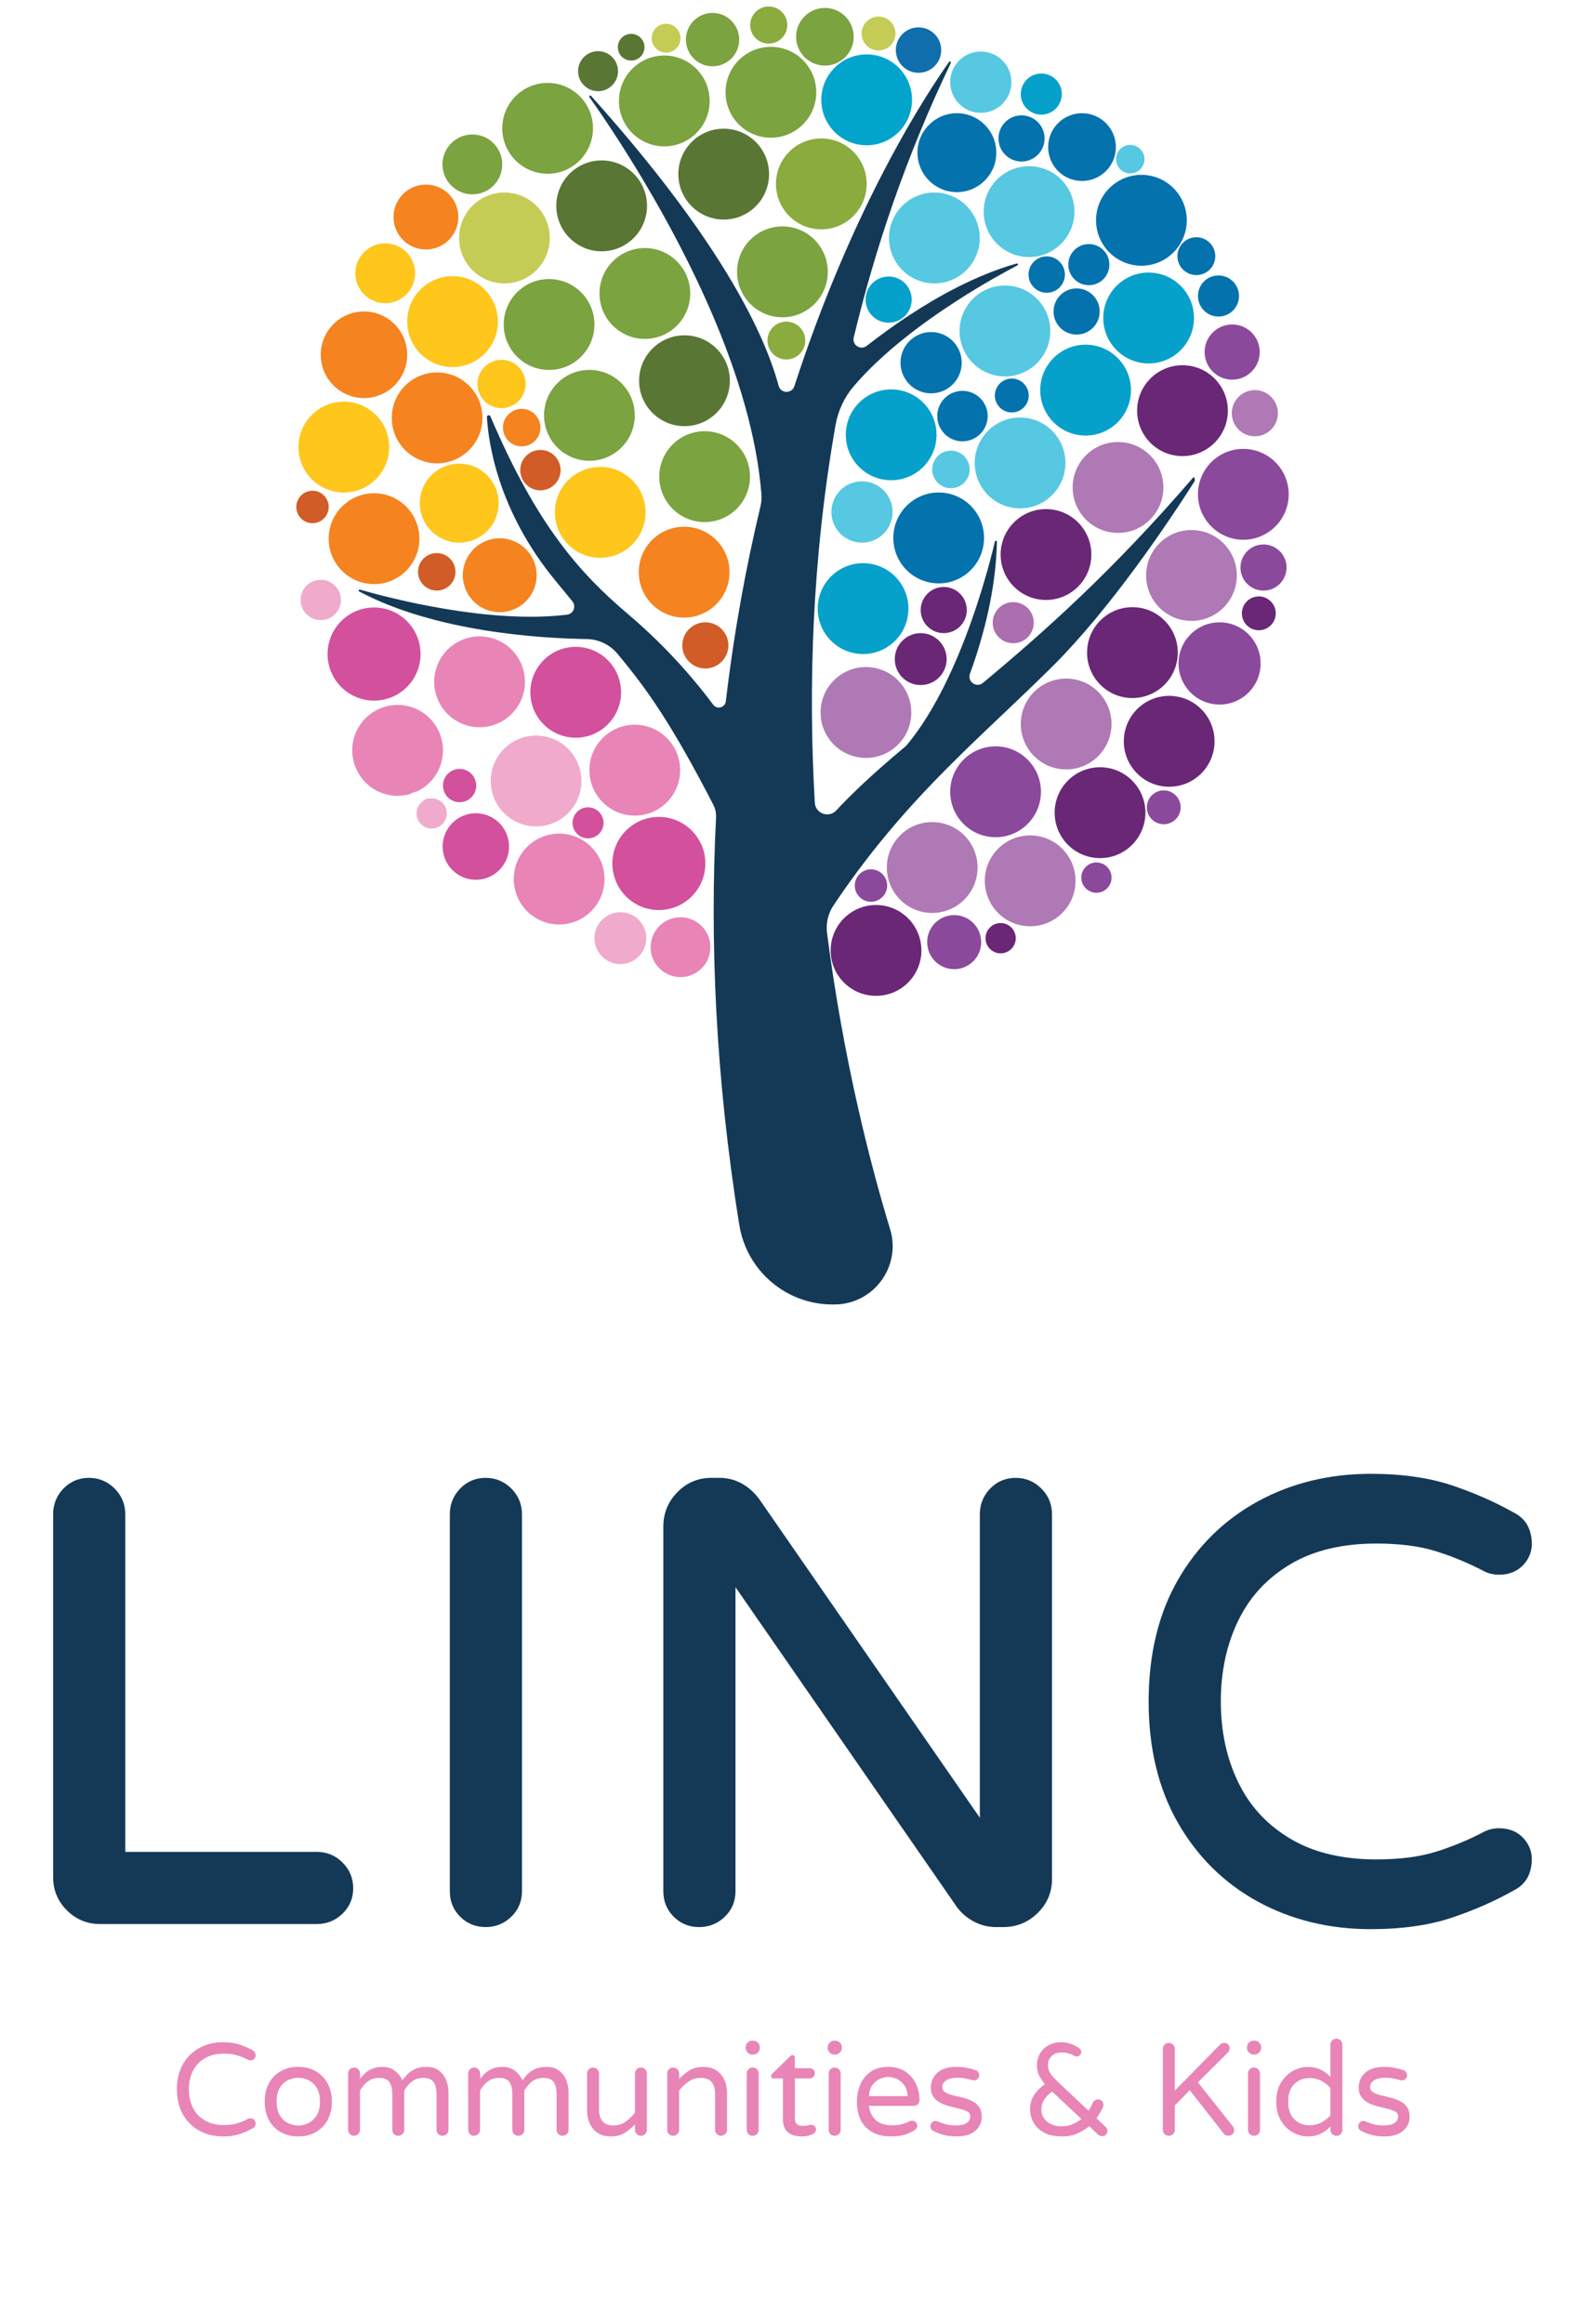 <?xml version="1.0" encoding="UTF-8"?><svg id="Layer_1" xmlns="http://www.w3.org/2000/svg" width="1002.71" height="1470" viewBox="0 0 1002.71 1470"><defs><style>.cls-1{fill:#06a1ca;}.cls-2{fill:#c4cc55;}.cls-3{fill:#f5831f;}.cls-4{fill:#7ba33f;}.cls-5{fill:#d3509d;}.cls-6{fill:#692776;}.cls-7{fill:#8aab3e;}.cls-8{fill:#af79b5;}.cls-9{fill:#0372ad;}.cls-10{fill:#143957;}.cls-11{fill:#e885b6;}.cls-12{fill:#8b499c;}.cls-13{fill:#f16467;}.cls-14{fill:#01a4cb;}.cls-15{fill:#106eac;}.cls-16{fill:#ab6faf;}.cls-17{fill:#5a7634;}.cls-18{fill:#56c8e1;}.cls-19{fill:#f0abcc;}.cls-20{fill:#ffc61b;}.cls-21{fill:#d15c27;}</style></defs><path class="cls-10" d="m200.43,1171.34h-121.17v-213.55c0-6.31-2.27-11.79-6.75-16.27-4.48-4.48-9.95-6.75-16.27-6.75s-11.78,2.29-16.13,6.81c-4.32,4.48-6.5,9.93-6.5,16.21v229.61c0,8.12,2.92,15.14,8.67,20.89,5.77,5.78,12.81,8.7,20.92,8.7h137.23c6.28,0,11.72-2.18,16.18-6.48,4.54-4.37,6.84-9.8,6.84-16.15s-2.27-11.79-6.75-16.27c-4.48-4.48-9.95-6.75-16.27-6.75Z"/><path class="cls-10" d="m323.47,941.52c-4.48-4.48-9.95-6.75-16.27-6.75s-11.78,2.29-16.13,6.81c-4.32,4.48-6.5,9.93-6.5,16.21v238.5c0,6.32,2.2,11.73,6.55,16.06,4.36,4.36,9.77,6.57,16.08,6.57s11.72-2.18,16.19-6.49c4.53-4.36,6.83-9.79,6.83-16.15v-238.5c0-6.31-2.27-11.79-6.75-16.27h0Z"/><path class="cls-10" d="m658.78,941.52c-4.48-4.48-9.95-6.75-16.27-6.75s-11.78,2.29-16.13,6.81c-4.32,4.48-6.51,9.93-6.51,16.21v191.97l-139.35-201.25c-3-4.18-6.68-7.54-10.94-9.98-4.37-2.49-9.28-3.77-14.55-3.77h-5.02c-2.34,0-4.63.25-6.8.73l-.86.2c-5.21,1.33-9.88,4.08-13.87,8.18-5.87,6.02-8.84,13.3-8.84,21.64v230.77c0,6.32,2.2,11.73,6.55,16.07,4.36,4.36,9.77,6.57,16.08,6.57s11.72-2.18,16.2-6.49c4.53-4.35,6.82-9.79,6.82-16.14v-192.36l139.96,202.16.29.41c2.76,3.65,6.3,6.64,10.51,8.89,4.37,2.34,9.11,3.53,14.08,3.53h4.64c2.43,0,4.82-.26,7.08-.78l.89-.22c5.08-1.32,9.67-3.95,13.65-7.83,6.06-5.9,9.13-13.15,9.13-21.54v-230.77c0-6.31-2.27-11.79-6.75-16.26h0Z"/><path class="cls-10" d="m948.37,1156.41c-3.35,0-6.46.7-9.24,2.07l-.24.12c-9.97,5.23-20.31,9.51-30.73,12.73-10.26,3.18-22.87,4.79-37.48,4.79-21.61,0-39.95-4.43-54.51-13.17-14.71-8.82-25.43-20.43-32.78-35.49-7.34-15.05-11.07-32.29-11.07-51.24s3.72-36.19,11.07-51.24c7.34-15.06,18.07-26.67,32.78-35.49,14.56-8.74,32.91-13.17,54.51-13.17,14.6,0,27.21,1.61,37.48,4.79,10.45,3.24,20.79,7.52,30.74,12.74l.22.11c2.77,1.38,5.88,2.08,9.25,2.08,6.4,0,11.6-2.14,15.47-6.35,3.79-4.14,5.55-9.06,5.22-14.62v-.16c-.33-4.41-1.45-8.16-3.34-11.1l-.03-.05c-1.87-2.88-4.39-5.13-7.68-6.84l-.46-.25c-12.01-6.75-25.21-12.55-39.22-17.22-14.39-4.8-31.59-7.23-51.13-7.23-26.28,0-50.34,5.87-71.52,17.46-21.25,11.63-38.26,28.36-50.54,49.72-12.26,21.33-18.48,47.18-18.48,76.83s6.21,55.18,18.47,76.62c12.28,21.5,29.29,38.3,50.55,49.93,21.17,11.58,45.23,17.46,71.52,17.46,19.54,0,36.75-2.43,51.13-7.23,14.03-4.68,27.22-10.47,39.2-17.21l.48-.26c3.29-1.71,5.82-3.97,7.72-6.9,1.88-2.91,3-6.65,3.32-11.12v-.13c.34-5.56-1.43-10.49-5.24-14.66-3.85-4.19-9.05-6.32-15.44-6.32Z"/><path class="cls-10" d="m613.59,426.22c8.77-24.11,16.47-53.54,17.09-83.53.02-.76-1.08-.91-1.26-.17-2.91,12.24-10.79,42.61-23.84,73.37-8.55,20.14-19.32,40.44-32.37,55.92-.1.09-.21.17-.31.26-20.96,17.4-34.8,30.78-43.85,40.54-4.7,5.06-13.18,2.01-13.58-4.88-4.2-73.04-1.78-154.3,13.13-238.92,1.61-9.14,5.63-17.69,11.67-24.73,18.11-21.11,43.59-40,65.32-54,16.44-10.59,30.73-18.39,38.06-22.23.68-.36.27-1.39-.47-1.18-12.78,3.6-25.43,8.85-37.59,15.01-21.36,10.84-41.15,24.51-57.28,37.09-3.86,3.01-9.37-.53-8.22-5.29,13.75-57.34,33.64-115.71,61.42-173.65.34-.71-.64-1.29-1.09-.65-13.97,19.65-60.51,90.15-97.9,205.11-1.59,4.89-8.58,4.72-9.93-.24-5.19-19.18-16.71-47.06-41.44-84.9-17.93-27.43-42.8-60.1-77.25-98.5-.54-.6-1.47.14-1,.79,14.99,21.22,51.5,75.73,78.25,138.61,15.43,36.28,27.61,75.35,30.53,112.42.21,2.72-.01,5.46-.65,8.11-9.01,37.6-16.61,78.65-21.85,123.01-.47,4.02-5.63,5.38-8.03,2.13h0c-9.52-12.87-27.59-34.98-53.65-57.1-30.1-25.56-57.51-55.44-87.26-125.28-.5-1.18-2.27-.77-2.2.52.87,15.54,6.69,58.78,43.14,103.19l10.92,13.31c2.59,3.15.69,7.93-3.35,8.43-49.16,6.06-112.07-10.39-131.02-15.83-.74-.21-1.16.82-.48,1.18,48.36,25.64,114.53,29.64,143.84,30.07,7.54.11,14.66,3.49,19.49,9.27,18.85,22.58,34.05,44.04,60.58,95.35l.06.12c1.31,2.53,1.91,5.36,1.77,8.2-3.98,77.59-.42,163.68,14.7,257.65,4.66,28.98,29.63,50.31,58.98,50.31h1.11c24.79,0,42.55-23.94,35.32-47.65-12.53-41.12-29.45-106.56-39.9-187.31-.8-6.14.67-12.36,4.12-17.51,25.93-38.71,51.99-67.21,78.27-93.16,19.79-19.53,39.7-37.62,59.77-57.52,37.36-37,74.32-92.35,90.27-117.38.12-.18.18-.4.18-.61v-1.36c0-.6-.74-.87-1.13-.41-50.49,58.64-94.22,97.61-132.89,129.76-4.06,3.37-9.98-.78-8.18-5.74Z"/><path class="cls-9" d="m693.39,139.33c0,15.86,12.85,28.74,28.71,28.74s28.69-12.88,28.69-28.74-12.85-28.74-28.69-28.74-28.71,12.88-28.71,28.74Z"/><path class="cls-17" d="m457.84,138.88c15.86,0,28.69-12.88,28.69-28.74s-12.83-28.74-28.69-28.74-28.71,12.88-28.71,28.74,12.85,28.74,28.71,28.74Z"/><path class="cls-3" d="m276.5,293.06c15.86,0,28.71-12.88,28.71-28.74s-12.85-28.74-28.71-28.74c-14.25,0-26.08,10.41-28.31,24.07v9.33c2.23,13.65,14.06,24.08,28.31,24.08Z"/><path class="cls-3" d="m248.19,268.98v-9.33c-.25,1.52-.38,3.08-.38,4.67s.13,3.14.38,4.66Z"/><path class="cls-2" d="m555.79,31.91c5.92,0,10.73-4.8,10.73-10.7s-4.8-10.73-10.73-10.73-10.7,4.8-10.7,10.73,4.8,10.7,10.7,10.7Z"/><path class="cls-2" d="m421.39,33.29c5.04,0,9.13-4.08,9.13-9.13s-4.08-9.13-9.13-9.13-9.1,4.08-9.1,9.13,4.09,9.13,9.1,9.13Z"/><path class="cls-9" d="m624.83,263.18c0-8.81-7.14-15.96-15.96-15.96s-15.93,7.14-15.93,15.96,7.14,15.96,15.93,15.96,15.96-7.14,15.96-15.96Z"/><path class="cls-18" d="m525.95,323.85c0,10.7,8.67,19.37,19.37,19.37s19.35-8.67,19.35-19.37-8.67-19.4-19.35-19.4-19.37,8.67-19.37,19.4Z"/><path class="cls-3" d="m292.79,363.87c0,12.9,10.46,23.36,23.36,23.36s23.34-10.46,23.34-23.36-10.46-23.39-23.34-23.39-23.36,10.46-23.36,23.39Z"/><path class="cls-18" d="m620.5,71.37c10.68,0,19.35-8.67,19.35-19.4s-8.67-19.37-19.35-19.37-19.37,8.67-19.37,19.37,8.67,19.4,19.37,19.4Z"/><path class="cls-9" d="m662.19,185.18c6.35,0,11.49-5.16,11.49-11.51s-5.14-11.51-11.49-11.51-11.51,5.16-11.51,11.51,5.16,11.51,11.51,11.51Z"/><path class="cls-18" d="m715.03,109.69c4.97,0,9.01-4.04,9.01-9.01s-4.04-9.01-9.01-9.01-8.98,4.01-8.98,9.01,4.01,9.01,8.98,9.01Z"/><path class="cls-17" d="m378.34,57.68c6.98,0,12.64-5.66,12.64-12.66s-5.66-12.66-12.64-12.66-12.64,5.69-12.64,12.66,5.66,12.66,12.64,12.66Z"/><path class="cls-7" d="m485.53,215.4c0,6.62,5.35,11.97,11.94,11.97s11.97-5.35,11.97-11.97-5.35-11.97-11.97-11.97-11.94,5.35-11.94,11.97Z"/><path class="cls-7" d="m474.59,15.83c0,6.5,5.26,11.75,11.73,11.75s11.73-5.26,11.73-11.75-5.26-11.73-11.73-11.73-11.73,5.26-11.73,11.73Z"/><path class="cls-9" d="m589.06,210.02c-10.7,0-19.37,8.7-19.37,19.4s8.67,19.37,19.37,19.37,19.35-8.67,19.35-19.37-8.67-19.4-19.35-19.4Z"/><path class="cls-21" d="m431.63,408.23c0,8.05,6.55,14.6,14.6,14.6s14.57-6.55,14.57-14.6-6.52-14.6-14.57-14.6-14.6,6.52-14.6,14.6Z"/><path class="cls-5" d="m301.03,514.4c-11.6,0-21,9.42-21,21.03s9.4,21.05,21,21.05,21-9.42,21-21.05-9.4-21.03-21-21.03Z"/><path class="cls-19" d="m392.46,577c-9.05,0-16.39,7.33-16.39,16.41s7.33,16.41,16.39,16.41,16.41-7.33,16.41-16.41-7.36-16.41-16.41-16.41Z"/><path class="cls-9" d="m660.83,87.57c0-8.07-6.55-14.6-14.6-14.6s-14.57,6.52-14.57,14.6,6.52,14.6,14.57,14.6,14.6-6.55,14.6-14.6Z"/><path class="cls-12" d="m808.15,347.36c-2.46-1.87-5.52-2.99-8.84-2.99s-6.38,1.11-8.83,2.99c-3.49,2.66-5.74,6.87-5.74,11.61,0,8.05,6.52,14.6,14.57,14.6s14.6-6.55,14.6-14.6c0-4.74-2.26-8.95-5.75-11.61Z"/><path class="cls-1" d="m547.59,189.5c0,8.07,6.52,14.6,14.57,14.6s14.6-6.52,14.6-14.6-6.55-14.6-14.6-14.6-14.57,6.55-14.57,14.6Z"/><path class="cls-4" d="m298.84,122.92c10.44,0,18.9-8.48,18.9-18.94s-8.46-18.92-18.9-18.92-18.92,8.48-18.92,18.92,8.48,18.94,18.92,18.94Z"/><path class="cls-20" d="m243.7,191.79c10.44,0,18.92-8.48,18.92-18.94s-8.48-18.92-18.92-18.92-18.9,8.48-18.9,18.92,8.46,18.94,18.9,18.94Z"/><path class="cls-9" d="m666.51,197.03c0,8.07,6.52,14.6,14.57,14.6s14.6-6.52,14.6-14.6-6.55-14.6-14.6-14.6-14.57,6.55-14.57,14.6Z"/><path class="cls-18" d="m589.73,296.93c0,6.55,5.3,11.85,11.85,11.85s11.85-5.3,11.85-11.85-5.3-11.87-11.85-11.87-11.85,5.33-11.85,11.87Z"/><path class="cls-1" d="m517.3,384.96c0,15.86,12.85,28.74,28.69,28.74s28.71-12.88,28.71-28.74-12.85-28.74-28.71-28.74-28.69,12.88-28.69,28.74Z"/><path class="cls-12" d="m693.63,545.52c-5.3,0-9.58,4.3-9.58,9.58s4.28,9.58,9.58,9.58,9.56-4.3,9.56-9.58-4.28-9.58-9.56-9.58Z"/><path class="cls-11" d="m430.51,580.18c-10.44,0-18.92,8.48-18.92,18.94s8.48,18.92,18.92,18.92,18.9-8.48,18.9-18.92-8.46-18.94-18.9-18.94Z"/><path class="cls-5" d="m371.99,510.65c-5.41,0-9.79,4.41-9.79,9.82s4.38,9.82,9.79,9.82,9.82-4.38,9.82-9.82-4.41-9.82-9.82-9.82Z"/><path class="cls-4" d="m523.68,171.94c0-15.86-12.85-28.74-28.71-28.74s-28.69,12.88-28.69,28.74,12.85,28.74,28.69,28.74,28.71-12.85,28.71-28.74Z"/><path class="cls-3" d="m330.03,282.33c6.55,0,11.85-5.3,11.85-11.85s-5.3-11.87-11.85-11.87-11.85,5.3-11.85,11.87,5.3,11.85,11.85,11.85Z"/><path class="cls-21" d="m264.44,361.69c0,6.55,5.3,11.87,11.85,11.87s11.85-5.33,11.85-11.87-5.3-11.85-11.85-11.85-11.85,5.3-11.85,11.85Z"/><path class="cls-5" d="m290.77,486.35c-5.8,0-10.53,4.72-10.53,10.53s4.72,10.53,10.53,10.53,10.5-4.72,10.5-10.53-4.7-10.53-10.5-10.53Z"/><path class="cls-21" d="m207.18,316.78c-1.52-3.76-5.2-6.4-9.49-6.4s-7.97,2.64-9.49,6.4c-.48,1.19-.76,2.5-.76,3.87,0,5.66,4.59,10.27,10.25,10.27s10.25-4.61,10.25-10.27c0-1.37-.27-2.68-.76-3.87Z"/><path class="cls-2" d="m319.12,121.78c-15.86,0-28.71,12.88-28.71,28.74s12.85,28.74,28.71,28.74,28.69-12.88,28.69-28.74-12.85-28.74-28.69-28.74Z"/><path class="cls-3" d="m241.18,249.51h-21.81c3.34,1.46,7.03,2.27,10.9,2.27s7.56-.81,10.9-2.27Z"/><path class="cls-3" d="m257.6,224.4c0-15.12-12.23-27.38-27.33-27.38s-27.35,12.25-27.35,27.38c0,11.24,6.77,20.89,16.45,25.11h21.81c9.67-4.22,16.43-13.87,16.43-25.11Z"/><path class="cls-4" d="m448.95,63.85c0-15.86-12.85-28.74-28.69-28.74s-28.71,12.88-28.71,28.74,12.85,28.74,28.71,28.74,28.69-12.88,28.69-28.74Z"/><path class="cls-4" d="m407.96,156.89c-15.86,0-28.71,12.88-28.71,28.74s12.85,28.74,28.71,28.74,28.69-12.88,28.69-28.74-12.85-28.74-28.69-28.74Z"/><path class="cls-15" d="m581.08,46.05c7.93,0,14.36-6.43,14.36-14.36s-6.43-14.38-14.36-14.38-14.36,6.45-14.36,14.38,6.43,14.36,14.36,14.36Z"/><path class="cls-17" d="m399.29,38.31c4.66,0,8.43-3.77,8.43-8.46s-3.77-8.43-8.43-8.43-8.43,3.77-8.43,8.43,3.77,8.46,8.43,8.46Z"/><path class="cls-14" d="m576.98,63.15c0-15.86-12.85-28.74-28.69-28.74s-28.71,12.88-28.71,28.74,12.85,28.74,28.71,28.74,28.69-12.85,28.69-28.74Z"/><path class="cls-17" d="m380.61,101.47c-15.84,0-28.69,12.88-28.69,28.74s12.85,28.74,28.69,28.74,28.71-12.85,28.71-28.74-12.85-28.74-28.71-28.74Z"/><path class="cls-20" d="m317.28,258.16c8.43,0,15.26-6.83,15.26-15.29s-6.83-15.26-15.26-15.26-15.24,6.83-15.24,15.26,6.83,15.29,15.24,15.29Z"/><path class="cls-18" d="m651.03,162.6c15.84,0,28.69-12.88,28.69-28.74s-12.85-28.74-28.69-28.74-28.71,12.88-28.71,28.74,12.85,28.74,28.71,28.74Z"/><ellipse class="cls-3" cx="432.78" cy="361.93" rx="28.71" ry="28.74" transform="translate(-.48 .58) rotate(-.08)"/><path class="cls-11" d="m303.4,402.52c-15.86,0-28.71,12.88-28.71,28.74s12.85,28.74,28.71,28.74,28.69-12.88,28.69-28.74-12.85-28.74-28.69-28.74Z"/><path class="cls-18" d="m645.32,321.56c15.86,0,28.71-12.88,28.71-28.74s-12.85-28.74-28.71-28.74-28.69,12.88-28.69,28.74,12.85,28.74,28.69,28.74Z"/><path class="cls-11" d="m280.24,474.62c0-15.86-12.85-28.74-28.71-28.74s-28.69,12.88-28.69,28.74,12.85,28.74,28.69,28.74c2.74,0,5.39-.39,7.89-1.11,1.21-.81,2.62-1.35,4.14-1.54,9.85-4.55,16.68-14.51,16.68-26.09Z"/><ellipse class="cls-11" cx="353.73" cy="556.01" rx="28.71" ry="28.74"/><path class="cls-9" d="m622.53,340.26c0-15.86-12.83-28.74-28.69-28.74s-28.71,12.88-28.71,28.74,12.85,28.74,28.71,28.74,28.69-12.88,28.69-28.74Z"/><path class="cls-5" d="m387.41,546.17c0,16.28,13.17,29.45,29.4,29.45s29.42-13.17,29.42-29.45-13.17-29.45-29.42-29.45-29.4,13.19-29.4,29.45Z"/><path class="cls-12" d="m603.64,578.82c-9.44,0-17.08,7.64-17.08,17.1s7.64,17.1,17.08,17.1,17.08-7.64,17.08-17.1-7.64-17.1-17.08-17.1Z"/><path class="cls-9" d="m744.87,162.03c0,6.62,5.35,11.97,11.97,11.97s11.97-5.35,11.97-11.97-5.35-11.97-11.97-11.97-11.97,5.35-11.97,11.97Z"/><path class="cls-9" d="m630.3,96.57c0-13.78-11.18-24.96-24.94-24.96s-24.96,11.18-24.96,24.96,11.18,24.96,24.96,24.96,24.94-11.18,24.94-24.96Z"/><path class="cls-12" d="m601.13,500.82c0,15.86,12.85,28.74,28.71,28.74s28.69-12.88,28.69-28.74-12.85-28.74-28.69-28.74-28.71,12.88-28.71,28.74Z"/><path class="cls-18" d="m607.05,209.35c0,15.86,12.85,28.74,28.71,28.74s28.69-12.88,28.69-28.74-12.85-28.74-28.69-28.74-28.71,12.88-28.71,28.74Z"/><path class="cls-7" d="m548.28,116.31c0-15.89-12.85-28.74-28.71-28.74s-28.69,12.85-28.69,28.74,12.85,28.74,28.69,28.74,28.71-12.88,28.71-28.74Z"/><path class="cls-4" d="m346.45,109.9c15.86,0,28.69-12.85,28.69-28.74s-12.83-28.71-28.69-28.71-28.71,12.85-28.71,28.71,12.85,28.74,28.71,28.74Z"/><path class="cls-20" d="m257.6,203.43c0,15.86,12.85,28.74,28.69,28.74s28.71-12.88,28.71-28.74-12.85-28.74-28.71-28.74-28.69,12.85-28.69,28.74Z"/><path class="cls-3" d="m248.19,314.41c-3.53-1.56-7.43-2.43-11.54-2.43-5.88,0-11.34,1.77-15.89,4.8-3.84,2.56-7.03,6.02-9.27,10.08-1.4,2.55-2.43,5.33-3.01,8.27-.36,1.81-.55,3.68-.55,5.59,0,15.86,12.85,28.74,28.71,28.74s28.69-12.88,28.69-28.74c0-11.75-7.06-21.86-17.15-26.31Z"/><path class="cls-4" d="m344.18,262.72c0,15.86,12.85,28.74,28.69,28.74s28.71-12.88,28.71-28.74-12.85-28.74-28.71-28.74-28.69,12.88-28.69,28.74Z"/><path class="cls-5" d="m364.22,409.14c-15.86,0-28.71,12.88-28.71,28.74s12.85,28.74,28.71,28.74,28.69-12.88,28.69-28.74-12.85-28.74-28.69-28.74Z"/><path class="cls-4" d="m474.47,301.49c0-15.89-12.85-28.74-28.69-28.74s-28.71,12.85-28.71,28.74,12.85,28.74,28.71,28.74,28.69-12.88,28.69-28.74Z"/><path class="cls-5" d="m266.05,413.7c0-16.25-13.17-29.45-29.4-29.45s-29.42,13.19-29.42,29.45,13.17,29.45,29.42,29.45,29.4-13.17,29.4-29.45Z"/><path class="cls-4" d="m450.77,41.94c9.32,0,16.87-7.55,16.87-16.87s-7.55-16.89-16.87-16.89-16.84,7.57-16.84,16.89,7.55,16.87,16.84,16.87Z"/><path class="cls-4" d="m521.86,41.49c10.06,0,18.2-8.17,18.2-18.25s-8.15-18.23-18.2-18.23-18.23,8.17-18.23,18.23,8.15,18.25,18.23,18.25Z"/><path class="cls-1" d="m755.35,201.14c0-15.86-12.85-28.74-28.71-28.74s-28.69,12.88-28.69,28.74,12.85,28.74,28.69,28.74,28.71-12.85,28.71-28.74Z"/><path class="cls-1" d="m535.07,275.02c0,15.89,12.85,28.74,28.69,28.74s28.71-12.85,28.71-28.74-12.85-28.71-28.71-28.71-28.69,12.85-28.69,28.71Z"/><path class="cls-20" d="m379.7,295.33c-15.84,0-28.69,12.88-28.69,28.74s12.85,28.74,28.69,28.74,28.71-12.88,28.71-28.74-12.85-28.74-28.71-28.74Z"/><path class="cls-20" d="m290.52,293.28c-13.78,0-24.94,11.18-24.94,24.99s11.16,24.96,24.94,24.96,24.94-11.18,24.94-24.96-11.18-24.99-24.94-24.99Z"/><path class="cls-20" d="m217.52,254.05c-15.86,0-28.71,12.88-28.71,28.74,0,8.7,3.87,16.49,9.97,21.76,3.58,3.09,7.93,5.31,12.72,6.34,1.94.41,3.95.64,6.02.64,15.84,0,28.69-12.88,28.69-28.74s-12.85-28.74-28.69-28.74Z"/><path class="cls-11" d="m401.58,458.4c-15.86,0-28.71,12.88-28.71,28.74s12.85,28.74,28.71,28.74,28.69-12.85,28.69-28.74-12.85-28.74-28.69-28.74Z"/><path class="cls-19" d="m310.45,493.97c0,15.89,12.85,28.74,28.71,28.74s28.69-12.85,28.69-28.74-12.85-28.71-28.69-28.71-28.71,12.85-28.71,28.71Z"/><path class="cls-12" d="m771.53,393.63c-14.33,0-25.97,11.63-25.97,25.99s11.63,26.02,25.97,26.02,25.97-11.66,25.97-26.02-11.63-25.99-25.97-25.99Z"/><path class="cls-12" d="m786.55,283.93c-15.84,0-28.69,12.85-28.69,28.74,0,14.82,11.22,27.03,25.61,28.57,1.01.11,2.04.17,3.08.17s2.07-.06,3.08-.17c14.41-1.54,25.63-13.75,25.63-28.57,0-15.89-12.85-28.74-28.71-28.74Z"/><path class="cls-8" d="m576.52,450.66c0-15.89-12.85-28.74-28.69-28.74s-28.71,12.85-28.71,28.74,12.85,28.74,28.71,28.74,28.69-12.88,28.69-28.74Z"/><path class="cls-8" d="m589.73,519.98c-15.84,0-28.69,12.85-28.69,28.74s12.85,28.74,28.69,28.74,28.71-12.88,28.71-28.74-12.85-28.74-28.71-28.74Z"/><path class="cls-8" d="m793.86,246.76c-8.05,0-14.6,6.52-14.6,14.6s6.55,14.6,14.6,14.6,14.57-6.55,14.57-14.6-6.52-14.6-14.57-14.6Z"/><path class="cls-8" d="m777.17,347.36c-4.84-6.81-12.56-11.41-21.39-12.03-.67-.05-1.35-.08-2.03-.08-15.84,0-28.69,12.85-28.69,28.74s12.85,28.74,28.69,28.74c11.93,0,22.16-7.28,26.49-17.64,1.43-3.41,2.22-7.16,2.22-11.1s-.79-7.69-2.22-11.11c-.82-1.96-1.86-3.81-3.07-5.52Z"/><path class="cls-8" d="m735.98,308.33c0-15.86-12.85-28.74-28.69-28.74s-28.71,12.88-28.71,28.74,12.85,28.74,28.71,28.74,28.69-12.85,28.69-28.74Z"/><path class="cls-8" d="m674.49,429.2c-15.86,0-28.71,12.88-28.71,28.74s12.85,28.74,28.71,28.74,28.69-12.88,28.69-28.74-12.85-28.74-28.69-28.74Z"/><path class="cls-8" d="m651.7,528.41c-15.86,0-28.69,12.88-28.69,28.74s12.83,28.74,28.69,28.74,28.71-12.88,28.71-28.74-12.85-28.74-28.71-28.74Z"/><path class="cls-18" d="m619.81,150.51c0-15.86-12.85-28.74-28.69-28.74s-28.71,12.88-28.71,28.74,12.85,28.74,28.71,28.74,28.69-12.88,28.69-28.74Z"/><path class="cls-1" d="m686.79,218.02c-15.86,0-28.71,12.85-28.71,28.74s12.85,28.74,28.71,28.74,28.69-12.88,28.69-28.74-12.85-28.74-28.69-28.74Z"/><path class="cls-4" d="m516.39,58.37c0-15.89-12.85-28.74-28.71-28.74s-28.69,12.85-28.69,28.74,12.85,28.74,28.69,28.74,28.71-12.88,28.71-28.74Z"/><path class="cls-3" d="m269.45,157.8c11.32,0,20.5-9.17,20.5-20.52s-9.17-20.52-20.5-20.52-20.5,9.2-20.5,20.52,9.17,20.52,20.5,20.52Z"/><path class="cls-4" d="m347.35,176.51c-15.86,0-28.69,12.88-28.69,28.74s12.83,28.74,28.69,28.74,28.71-12.88,28.71-28.74-12.85-28.74-28.71-28.74Z"/><path class="cls-21" d="m341.88,310.16c7.05,0,12.76-5.73,12.76-12.78s-5.71-12.78-12.76-12.78-12.76,5.73-12.76,12.78,5.71,12.78,12.76,12.78Z"/><path class="cls-19" d="m215.68,379.48c0-7.05-5.71-12.76-12.76-12.76s-12.76,5.71-12.76,12.76,5.71,12.78,12.76,12.78,12.76-5.73,12.76-12.78Z"/><path class="cls-19" d="m273.08,504.93c-.4,0-.79.03-1.18.08-1.33.61-2.71,1.13-4.14,1.54-2.56,1.72-4.24,4.64-4.24,7.96,0,5.28,4.28,9.58,9.56,9.58s9.58-4.3,9.58-9.58-4.3-9.58-9.58-9.58Z"/><path class="cls-13" d="m267.77,506.55c1.43-.41,2.81-.92,4.14-1.54-1.52.19-2.93.72-4.14,1.54Z"/><path class="cls-17" d="m433.02,212.1c-15.86,0-28.71,12.85-28.71,28.71s12.85,28.74,28.71,28.74,28.69-12.85,28.69-28.74-12.85-28.71-28.69-28.71Z"/><path class="cls-12" d="m551.01,549.87c-5.66,0-10.25,4.59-10.25,10.25s4.59,10.27,10.25,10.27,10.25-4.61,10.25-10.27-4.59-10.25-10.25-10.25Z"/><path class="cls-9" d="m663.1,93.04c0,11.85,9.58,21.43,21.4,21.43s21.43-9.58,21.43-21.43-9.6-21.43-21.43-21.43-21.4,9.58-21.4,21.43Z"/><path class="cls-16" d="m628,393.85c0,7.19,5.83,13.02,13,13.02s13-5.83,13-13.02-5.83-13-13-13-13,5.83-13,13Z"/><path class="cls-9" d="m701.82,167.38c0-7.17-5.81-13-13-13s-12.97,5.83-12.97,13,5.8,13.02,12.97,13.02,13-5.83,13-13.02Z"/><path class="cls-9" d="m757.86,187.23c0,7.17,5.81,13,12.97,13s13-5.83,13-13-5.8-13-13-13-12.97,5.81-12.97,13Z"/><path class="cls-12" d="m762.07,222.68c0,9.65,7.81,17.46,17.44,17.46s17.42-7.81,17.42-17.46-7.79-17.44-17.42-17.44-17.44,7.81-17.44,17.44Z"/><path class="cls-9" d="m629.36,250.18c0,5.92,4.8,10.7,10.73,10.7s10.7-4.78,10.7-10.7-4.8-10.73-10.7-10.73-10.73,4.8-10.73,10.73Z"/><path class="cls-6" d="m748.07,231.02c-15.86,0-28.71,12.85-28.71,28.74s12.85,28.74,28.71,28.74c2.67,0,5.26-.37,7.72-1.06,4.81-1.35,9.12-3.91,12.56-7.35,5.2-5.2,8.42-12.39,8.42-20.33,0-15.89-12.85-28.74-28.69-28.74Z"/><path class="cls-6" d="m690.42,350.75c0-15.86-12.85-28.74-28.69-28.74s-28.71,12.88-28.71,28.74,12.85,28.74,28.71,28.74,28.69-12.88,28.69-28.74Z"/><path class="cls-6" d="m597.02,371.27c-8.05,0-14.57,6.55-14.57,14.6s6.52,14.6,14.57,14.6,14.6-6.52,14.6-14.6-6.52-14.6-14.6-14.6Z"/><path class="cls-6" d="m633.02,583.84c-5.28,0-9.56,4.28-9.56,9.58s4.28,9.58,9.56,9.58,9.58-4.3,9.58-9.58-4.3-9.58-9.58-9.58Z"/><path class="cls-6" d="m739.64,440.15c-15.86,0-28.69,12.88-28.69,28.74s12.83,28.74,28.69,28.74,28.71-12.85,28.71-28.74-12.85-28.74-28.71-28.74Z"/><path class="cls-6" d="m554.21,572.44c-15.86,0-28.71,12.85-28.71,28.74s12.85,28.71,28.71,28.71,28.69-12.85,28.69-28.71-12.85-28.74-28.69-28.74Z"/><ellipse class="cls-6" cx="695.89" cy="514.06" rx="28.71" ry="28.74" transform="translate(-.79 1.07) rotate(-.09)"/><path class="cls-6" d="m716.39,441.53c15.86,0,28.71-12.88,28.71-28.74s-12.85-28.74-28.71-28.74-28.69,12.85-28.69,28.74,12.85,28.74,28.69,28.74Z"/><path class="cls-6" d="m582.45,400.47c-9.05,0-16.39,7.36-16.39,16.44s7.33,16.41,16.39,16.41,16.41-7.36,16.41-16.41-7.36-16.44-16.41-16.44Z"/><path class="cls-6" d="m800.19,377.94c-1.19-.46-2.48-.72-3.84-.72s-2.64.26-3.83.72c-4.01,1.54-6.88,5.42-6.88,9.99,0,5.92,4.8,10.73,10.7,10.73s10.73-4.8,10.73-10.73c0-4.57-2.86-8.45-6.89-9.99Z"/><path class="cls-12" d="m736.22,499.92c-5.92,0-10.7,4.8-10.7,10.73s4.78,10.7,10.7,10.7,10.7-4.8,10.7-10.7-4.8-10.73-10.7-10.73Z"/><path class="cls-1" d="m658.77,72.52c7.17,0,12.97-5.83,12.97-13s-5.81-13.02-12.97-13.02-13,5.83-13,13.02,5.83,13,13,13Z"/><path class="cls-11" d="m140.97,1351.34c-5.48,0-10.42-1.2-14.82-3.61-4.4-2.41-7.87-5.84-10.42-10.29-2.55-4.45-3.82-9.75-3.82-15.89s1.27-11.51,3.82-15.94c2.54-4.43,6.02-7.84,10.42-10.25,4.4-2.41,9.34-3.61,14.82-3.61,4.09,0,7.64.5,10.62,1.49,2.99,1,5.75,2.21,8.3,3.65.55.28.98.65,1.29,1.12.3.47.48,1.09.54,1.87.05.89-.22,1.66-.83,2.32-.61.66-1.44,1-2.49,1-.55,0-1.05-.11-1.49-.33-2.21-1.16-4.48-2.1-6.81-2.82-2.32-.72-5.12-1.08-8.38-1.08-4.87,0-8.96,1-12.28,2.99-3.32,1.99-5.81,4.69-7.47,8.09-1.66,3.4-2.49,7.24-2.49,11.5s.83,8.09,2.49,11.5c1.66,3.4,4.15,6.1,7.47,8.09,3.32,1.99,7.41,2.99,12.28,2.99,3.26,0,6.06-.36,8.38-1.08,2.32-.72,4.59-1.66,6.81-2.82.44-.22.94-.33,1.49-.33,1.05,0,1.88.33,2.49,1,.61.66.88,1.44.83,2.32-.06.78-.24,1.4-.54,1.87-.31.47-.73.84-1.29,1.12-2.55,1.44-5.31,2.66-8.3,3.65-2.99,1-6.53,1.49-10.62,1.49Z"/><path class="cls-11" d="m188.7,1351.34c-4.26,0-8-.93-11.21-2.78-3.21-1.85-5.69-4.43-7.43-7.72-1.74-3.29-2.61-7.12-2.61-11.5s.87-8.2,2.61-11.5c1.74-3.29,4.22-5.86,7.43-7.72,3.21-1.85,6.94-2.78,11.21-2.78s7.98.93,11.16,2.78c3.18,1.85,5.66,4.43,7.43,7.72,1.77,3.29,2.66,7.12,2.66,11.5s-.89,8.2-2.66,11.5c-1.77,3.29-4.25,5.87-7.43,7.72-3.18,1.85-6.9,2.78-11.16,2.78Zm0-6.89c2.1,0,4.2-.5,6.31-1.49,2.1-1,3.86-2.61,5.27-4.86,1.41-2.24,2.12-5.19,2.12-8.84s-.71-6.58-2.12-8.8c-1.41-2.21-3.17-3.8-5.27-4.77-2.1-.97-4.21-1.45-6.31-1.45s-4.22.48-6.35,1.45c-2.13.97-3.89,2.56-5.27,4.77-1.38,2.21-2.07,5.15-2.07,8.8s.69,6.6,2.07,8.84c1.38,2.24,3.14,3.86,5.27,4.86,2.13,1,4.25,1.49,6.35,1.49Z"/><path class="cls-11" d="m223.97,1350.93c-1.05,0-1.94-.36-2.66-1.08-.72-.72-1.08-1.6-1.08-2.66v-35.61c0-1.05.36-1.95,1.08-2.7.72-.75,1.6-1.12,2.66-1.12s1.95.37,2.7,1.12c.75.75,1.12,1.65,1.12,2.7v3.4c.77-1.11,1.76-2.24,2.95-3.4,1.19-1.16,2.7-2.16,4.52-2.99,1.83-.83,4.04-1.25,6.64-1.25,3.32,0,6.04.89,8.18,2.66,2.13,1.77,3.64,3.73,4.52,5.89.66-1.05,1.6-2.24,2.82-3.57,1.22-1.33,2.83-2.49,4.86-3.49,2.02-1,4.55-1.49,7.59-1.49,3.26,0,5.92.82,7.97,2.45,2.05,1.63,3.54,3.67,4.48,6.1.94,2.44,1.41,4.9,1.41,7.39v23.9c0,1.05-.37,1.94-1.12,2.66-.75.72-1.65,1.08-2.7,1.08s-1.94-.36-2.66-1.08c-.72-.72-1.08-1.6-1.08-2.66v-22.41c0-3.49-.62-6.1-1.87-7.84-1.24-1.74-3.44-2.61-6.6-2.61-2.1,0-3.9.4-5.4,1.2-1.49.8-2.77,1.81-3.82,3.03-1.05,1.22-1.96,2.46-2.74,3.73v24.9c0,1.05-.37,1.94-1.12,2.66-.75.72-1.65,1.08-2.7,1.08s-1.94-.36-2.66-1.08c-.72-.72-1.08-1.6-1.08-2.66v-22.41c0-3.49-.62-6.1-1.87-7.84-1.25-1.74-3.44-2.61-6.6-2.61-2.1,0-3.9.4-5.4,1.2-1.49.8-2.77,1.81-3.82,3.03-1.05,1.22-1.96,2.46-2.74,3.73v24.9c0,1.05-.37,1.94-1.12,2.66-.75.72-1.65,1.08-2.7,1.08Z"/><path class="cls-11" d="m299.92,1350.93c-1.05,0-1.94-.36-2.66-1.08-.72-.72-1.08-1.6-1.08-2.66v-35.61c0-1.05.36-1.95,1.08-2.7.72-.75,1.6-1.12,2.66-1.12s1.95.37,2.7,1.12c.75.75,1.12,1.65,1.12,2.7v3.4c.77-1.11,1.76-2.24,2.95-3.4,1.19-1.16,2.7-2.16,4.52-2.99,1.83-.83,4.04-1.25,6.64-1.25,3.32,0,6.04.89,8.18,2.66,2.13,1.77,3.64,3.73,4.52,5.89.66-1.05,1.6-2.24,2.82-3.57,1.22-1.33,2.83-2.49,4.86-3.49,2.02-1,4.55-1.49,7.59-1.49,3.26,0,5.92.82,7.97,2.45,2.05,1.63,3.54,3.67,4.48,6.1.94,2.44,1.41,4.9,1.41,7.39v23.9c0,1.05-.37,1.94-1.12,2.66-.75.72-1.65,1.08-2.7,1.08s-1.94-.36-2.66-1.08c-.72-.72-1.08-1.6-1.08-2.66v-22.41c0-3.49-.62-6.1-1.87-7.84-1.24-1.74-3.44-2.61-6.6-2.61-2.1,0-3.9.4-5.4,1.2-1.49.8-2.77,1.81-3.82,3.03-1.05,1.22-1.96,2.46-2.74,3.73v24.9c0,1.05-.37,1.94-1.12,2.66-.75.72-1.65,1.08-2.7,1.08s-1.94-.36-2.66-1.08c-.72-.72-1.08-1.6-1.08-2.66v-22.41c0-3.49-.62-6.1-1.87-7.84-1.25-1.74-3.44-2.61-6.6-2.61-2.1,0-3.9.4-5.4,1.2-1.49.8-2.77,1.81-3.82,3.03-1.05,1.22-1.96,2.46-2.74,3.73v24.9c0,1.05-.37,1.94-1.12,2.66-.75.72-1.65,1.08-2.7,1.08Z"/><path class="cls-11" d="m386.24,1351.34c-3.15,0-5.84-.73-8.05-2.2-2.21-1.47-3.9-3.44-5.06-5.93-1.16-2.49-1.74-5.2-1.74-8.13v-23.57c0-1.05.37-1.94,1.12-2.66.75-.72,1.65-1.08,2.7-1.08s1.94.36,2.66,1.08c.72.72,1.08,1.61,1.08,2.66v22.74c0,3.15.72,5.63,2.16,7.43,1.44,1.8,3.76,2.7,6.97,2.7,2.99,0,5.59-.82,7.8-2.45,2.21-1.63,4.15-3.47,5.81-5.52v-24.9c0-1.05.37-1.94,1.12-2.66.75-.72,1.65-1.08,2.7-1.08s1.94.36,2.66,1.08c.72.72,1.08,1.61,1.08,2.66v35.61c0,1.05-.36,1.95-1.08,2.7-.72.75-1.61,1.12-2.66,1.12s-1.95-.37-2.7-1.12-1.12-1.65-1.12-2.7v-3.4c-1.72,1.88-3.79,3.62-6.23,5.23-2.44,1.6-5.51,2.41-9.21,2.41Z"/><path class="cls-11" d="m425.83,1350.93c-1.05,0-1.94-.36-2.66-1.08-.72-.72-1.08-1.6-1.08-2.66v-35.61c0-1.11.36-2.02,1.08-2.74.72-.72,1.6-1.08,2.66-1.08s1.95.36,2.7,1.08c.75.72,1.12,1.63,1.12,2.74v3.4c1.77-1.94,3.86-3.69,6.27-5.27,2.41-1.58,5.46-2.37,9.17-2.37,3.15,0,5.84.73,8.05,2.2,2.21,1.47,3.9,3.43,5.06,5.89,1.16,2.46,1.74,5.19,1.74,8.18v23.57c0,1.05-.37,1.94-1.12,2.66-.75.72-1.65,1.08-2.7,1.08s-1.94-.36-2.66-1.08c-.72-.72-1.08-1.6-1.08-2.66v-22.74c0-3.15-.71-5.63-2.12-7.43-1.41-1.8-3.75-2.7-7.01-2.7-2.99,0-5.59.8-7.8,2.41-2.21,1.61-4.15,3.46-5.81,5.56v24.9c0,1.05-.37,1.94-1.12,2.66-.75.72-1.65,1.08-2.7,1.08Z"/><path class="cls-11" d="m475.96,1299.55c-1.16,0-2.16-.42-2.99-1.25-.83-.83-1.25-1.83-1.25-2.99v-.33c0-1.16.42-2.16,1.25-2.99.83-.83,1.83-1.24,2.99-1.24h.5c1.16,0,2.16.41,2.99,1.24.83.83,1.25,1.83,1.25,2.99v.33c0,1.16-.42,2.16-1.25,2.99-.83.83-1.83,1.25-2.99,1.25h-.5Zm.17,51.38c-1.05,0-1.94-.36-2.66-1.08-.72-.72-1.08-1.6-1.08-2.66v-35.61c0-1.11.36-2.02,1.08-2.74.72-.72,1.6-1.08,2.66-1.08,1.11,0,2.02.36,2.74,1.08.72.72,1.08,1.63,1.08,2.74v35.61c0,1.05-.36,1.94-1.08,2.66-.72.72-1.63,1.08-2.74,1.08Z"/><path class="cls-11" d="m507.41,1351.34c-1,0-2.17-.1-3.53-.29-1.36-.19-2.68-.64-3.98-1.33-1.3-.69-2.39-1.78-3.28-3.28-.89-1.49-1.33-3.51-1.33-6.06v-25.73h-5.89c-1.05,0-1.58-.53-1.58-1.58,0-.55.25-1.02.75-1.41l11.29-11.04c.11-.11.29-.26.54-.46.25-.19.54-.29.87-.29.44,0,.82.17,1.12.5.3.33.46.72.46,1.16v6.64h9.38c.94,0,1.71.3,2.32.91.61.61.91,1.38.91,2.32,0,.89-.3,1.65-.91,2.28-.61.64-1.38.95-2.32.95h-9.38v25.07c0,1.61.3,2.77.91,3.49.61.72,1.34,1.15,2.2,1.29.86.14,1.62.21,2.28.21,1.33,0,2.31-.12,2.95-.37.64-.25,1.31-.37,2.03-.37.77,0,1.47.28,2.07.83.61.55.91,1.27.91,2.16,0,1.27-.64,2.24-1.91,2.9-1,.44-2.06.8-3.2,1.08-1.13.28-2.37.42-3.69.42Z"/><path class="cls-11" d="m527.83,1299.55c-1.16,0-2.16-.42-2.99-1.25-.83-.83-1.25-1.83-1.25-2.99v-.33c0-1.16.42-2.16,1.25-2.99.83-.83,1.83-1.24,2.99-1.24h.5c1.16,0,2.16.41,2.99,1.24.83.83,1.25,1.83,1.25,2.99v.33c0,1.16-.42,2.16-1.25,2.99-.83.83-1.83,1.25-2.99,1.25h-.5Zm.17,51.38c-1.05,0-1.94-.36-2.66-1.08-.72-.72-1.08-1.6-1.08-2.66v-35.61c0-1.11.36-2.02,1.08-2.74.72-.72,1.6-1.08,2.66-1.08,1.11,0,2.02.36,2.74,1.08.72.72,1.08,1.63,1.08,2.74v35.61c0,1.05-.36,1.94-1.08,2.66-.72.72-1.63,1.08-2.74,1.08Z"/><path class="cls-11" d="m563.6,1351.34c-6.75,0-12.02-1.92-15.81-5.77-3.79-3.85-5.69-9.25-5.69-16.23,0-3.76.69-7.32,2.08-10.67,1.38-3.35,3.54-6.07,6.47-8.18,2.93-2.1,6.69-3.15,11.29-3.15,4.26,0,7.86.98,10.79,2.95,2.93,1.96,5.16,4.52,6.68,7.68,1.52,3.15,2.28,6.59,2.28,10.29,0,1.05-.35,1.94-1.04,2.66-.69.72-1.62,1.08-2.78,1.08h-28.14c.44,3.71,1.85,6.68,4.23,8.92,2.38,2.24,5.81,3.36,10.29,3.36,2.49,0,4.59-.23,6.31-.71,1.71-.47,3.35-1.09,4.9-1.87.44-.22.94-.33,1.49-.33.88,0,1.66.3,2.32.91.66.61,1,1.38,1,2.32,0,.66-.21,1.26-.62,1.78-.42.53-.93.95-1.54,1.29-1.83,1.05-3.8,1.92-5.93,2.61-2.13.69-4.99,1.04-8.59,1.04Zm-13.86-25.48h24.48c-.17-2.88-.9-5.2-2.2-6.97-1.3-1.77-2.86-3.07-4.69-3.9-1.83-.83-3.62-1.25-5.4-1.25s-3.57.42-5.4,1.25c-1.83.83-3.38,2.13-4.65,3.9-1.27,1.77-1.99,4.1-2.16,6.97Z"/><path class="cls-11" d="m605.1,1351.34c-3.04,0-5.8-.33-8.26-1-2.46-.66-4.75-1.58-6.85-2.74-.94-.66-1.41-1.58-1.41-2.74,0-.83.3-1.59.91-2.28.61-.69,1.38-1.04,2.32-1.04.5,0,1,.11,1.49.33,1.49.66,3.14,1.24,4.94,1.74,1.8.5,3.91.75,6.35.75,3.21,0,5.55-.51,7.01-1.54,1.47-1.02,2.2-2.48,2.2-4.36,0-1.22-.6-2.16-1.78-2.82-1.19-.66-2.74-1.23-4.65-1.7-1.91-.47-3.92-.97-6.02-1.49-2.1-.52-4.11-1.24-6.02-2.16s-3.46-2.16-4.65-3.73c-1.19-1.58-1.78-3.61-1.78-6.1,0-3.76,1.36-6.89,4.07-9.38,2.71-2.49,6.75-3.74,12.12-3.74,2.27,0,4.41.19,6.43.58,2.02.39,3.89.89,5.6,1.49.77.22,1.37.65,1.78,1.29.42.64.62,1.26.62,1.87,0,.89-.32,1.66-.95,2.32-.64.66-1.42,1-2.37,1-.22,0-.42-.01-.58-.04-.17-.03-.33-.07-.5-.12-1.33-.44-2.78-.8-4.36-1.08-1.58-.28-3.28-.42-5.1-.42-3.04,0-5.4.55-7.06,1.66-1.66,1.11-2.49,2.49-2.49,4.15,0,1.44.59,2.55,1.78,3.32,1.19.78,2.74,1.4,4.65,1.87,1.91.47,3.93.95,6.06,1.45,2.13.5,4.15,1.2,6.06,2.12,1.91.91,3.46,2.17,4.65,3.78,1.19,1.61,1.78,3.76,1.78,6.47,0,3.38-1.34,6.27-4.03,8.67-2.68,2.41-6.68,3.61-11.99,3.61Z"/><path class="cls-11" d="m672,1351.34c-4.87,0-8.8-.86-11.79-2.57-2.99-1.71-5.16-3.89-6.52-6.52-1.36-2.63-2.03-5.3-2.03-8.01,0-2.88.55-5.38,1.66-7.51,1.11-2.13,2.41-3.9,3.9-5.31,1.49-1.41,2.77-2.45,3.82-3.11-1.44-1.77-2.64-3.57-3.61-5.4-.97-1.83-1.45-4.04-1.45-6.64s.62-5.01,1.87-7.22c1.24-2.21,3.03-3.98,5.35-5.31,2.32-1.33,5.09-1.99,8.3-1.99,2.1,0,4.09.36,5.98,1.08,1.88.72,3.57,1.58,5.06,2.57.39.22.73.55,1.04,1,.3.44.46.94.46,1.49,0,.72-.28,1.38-.83,1.99-.55.61-1.25.91-2.08.91-.44,0-.94-.14-1.49-.42-1.05-.61-2.23-1.12-3.53-1.54-1.3-.42-2.73-.62-4.27-.62-2.88,0-5.08.79-6.6,2.37-1.52,1.58-2.28,3.33-2.28,5.27,0,1.66.28,3.1.83,4.32.55,1.22,1.44,2.48,2.66,3.78,1.22,1.3,2.82,2.89,4.81,4.77l17.35,16.35c.61-.94,1.13-1.84,1.58-2.7.44-.86.83-1.65,1.16-2.37.28-.61.71-1.11,1.29-1.49.58-.39,1.23-.58,1.95-.58,1,0,1.83.32,2.49.95.66.64,1,1.45,1,2.45,0,.55-.14,1.11-.42,1.66-1.11,2.38-2.44,4.65-3.98,6.81l5.56,5.31c.44.39.77.78,1,1.16.22.39.33.89.33,1.49,0,.89-.29,1.67-.87,2.37-.58.69-1.43,1.04-2.53,1.04-1,0-1.85-.33-2.57-1l-5.56-5.31c-2.21,1.88-4.76,3.43-7.64,4.65-2.88,1.22-6,1.83-9.38,1.83Zm-.66-6.39c2.71,0,5.13-.46,7.26-1.37,2.13-.91,3.97-2,5.52-3.28l-18.51-17.35c-1,.66-2.02,1.54-3.07,2.61-1.05,1.08-1.94,2.35-2.66,3.82-.72,1.47-1.08,3.17-1.08,5.1,0,2.05.55,3.86,1.66,5.44,1.11,1.58,2.61,2.81,4.52,3.69,1.91.89,4.03,1.33,6.35,1.33Z"/><path class="cls-11" d="m739.4,1350.93c-1.05,0-1.94-.36-2.66-1.08-.72-.72-1.08-1.6-1.08-2.66v-51.21c0-1.05.36-1.95,1.08-2.7.72-.75,1.6-1.12,2.66-1.12s1.95.37,2.7,1.12,1.12,1.65,1.12,2.7v26.39l28.39-28.88c.28-.33.66-.64,1.16-.91.5-.28,1.05-.42,1.66-.42,1,0,1.85.35,2.57,1.04.72.69,1.02,1.54.91,2.53-.11,1.05-.42,1.83-.91,2.32l-19.17,19.09,22,27.72c.61.78.91,1.58.91,2.41.05,1-.28,1.85-1,2.57-.72.72-1.61,1.08-2.66,1.08-1.27,0-2.27-.5-2.99-1.49l-21.41-27.31-9.46,9.55v15.52c0,1.05-.37,1.94-1.12,2.66-.75.72-1.65,1.08-2.7,1.08Z"/><path class="cls-11" d="m793.1,1299.55c-1.16,0-2.16-.42-2.99-1.25-.83-.83-1.25-1.83-1.25-2.99v-.33c0-1.16.42-2.16,1.25-2.99.83-.83,1.83-1.24,2.99-1.24h.5c1.16,0,2.16.41,2.99,1.24.83.83,1.25,1.83,1.25,2.99v.33c0,1.16-.42,2.16-1.25,2.99-.83.83-1.83,1.25-2.99,1.25h-.5Zm.17,51.38c-1.05,0-1.94-.36-2.66-1.08-.72-.72-1.08-1.6-1.08-2.66v-35.61c0-1.11.36-2.02,1.08-2.74.72-.72,1.6-1.08,2.66-1.08,1.11,0,2.02.36,2.74,1.08.72.72,1.08,1.63,1.08,2.74v35.61c0,1.05-.36,1.94-1.08,2.66-.72.72-1.63,1.08-2.74,1.08Z"/><path class="cls-11" d="m827.46,1351.34c-3.32,0-6.52-.86-9.59-2.57-3.07-1.71-5.59-4.2-7.55-7.47-1.96-3.26-2.95-7.25-2.95-11.95s.98-8.69,2.95-11.95c1.96-3.26,4.48-5.75,7.55-7.47,3.07-1.71,6.27-2.57,9.59-2.57,2.93,0,5.56.55,7.89,1.66,2.32,1.11,4.43,2.66,6.31,4.65v-20.33c0-1.11.37-2.02,1.12-2.74.75-.72,1.65-1.08,2.7-1.08s1.94.36,2.66,1.08c.72.72,1.08,1.63,1.08,2.74v53.87c0,1.05-.36,1.94-1.08,2.66-.72.72-1.61,1.08-2.66,1.08s-1.95-.36-2.7-1.08c-.75-.72-1.12-1.6-1.12-2.66v-2.16c-1.88,1.99-3.98,3.54-6.31,4.65-2.32,1.11-4.95,1.66-7.89,1.66Zm1.08-7.06c2.71,0,5.17-.59,7.39-1.78,2.21-1.19,4.12-2.67,5.73-4.44v-17.43c-1.61-1.77-3.51-3.25-5.73-4.44-2.21-1.19-4.68-1.78-7.39-1.78-3.93,0-7.18,1.26-9.75,3.78-2.57,2.52-3.86,6.24-3.86,11.16s1.29,8.58,3.86,11.12c2.57,2.55,5.82,3.82,9.75,3.82Z"/><path class="cls-11" d="m875.76,1351.34c-3.04,0-5.8-.33-8.26-1-2.46-.66-4.75-1.58-6.85-2.74-.94-.66-1.41-1.58-1.41-2.74,0-.83.3-1.59.91-2.28.61-.69,1.38-1.04,2.32-1.04.5,0,1,.11,1.49.33,1.49.66,3.14,1.24,4.94,1.74,1.8.5,3.91.75,6.35.75,3.21,0,5.55-.51,7.01-1.54,1.47-1.02,2.2-2.48,2.2-4.36,0-1.22-.6-2.16-1.78-2.82-1.19-.66-2.74-1.23-4.65-1.7-1.91-.47-3.92-.97-6.02-1.49-2.1-.52-4.11-1.24-6.02-2.16s-3.46-2.16-4.65-3.73c-1.19-1.58-1.78-3.61-1.78-6.1,0-3.76,1.36-6.89,4.07-9.38,2.71-2.49,6.75-3.74,12.12-3.74,2.27,0,4.41.19,6.43.58,2.02.39,3.89.89,5.6,1.49.77.22,1.37.65,1.78,1.29.42.64.62,1.26.62,1.87,0,.89-.32,1.66-.95,2.32-.64.66-1.42,1-2.37,1-.22,0-.42-.01-.58-.04-.17-.03-.33-.07-.5-.12-1.33-.44-2.78-.8-4.36-1.08-1.58-.28-3.28-.42-5.1-.42-3.04,0-5.4.55-7.06,1.66-1.66,1.11-2.49,2.49-2.49,4.15,0,1.44.59,2.55,1.78,3.32,1.19.78,2.74,1.4,4.65,1.87,1.91.47,3.93.95,6.06,1.45,2.13.5,4.15,1.2,6.06,2.12,1.91.91,3.46,2.17,4.65,3.78,1.19,1.61,1.78,3.76,1.78,6.47,0,3.38-1.34,6.27-4.03,8.67-2.68,2.41-6.68,3.61-11.99,3.61Z"/></svg>